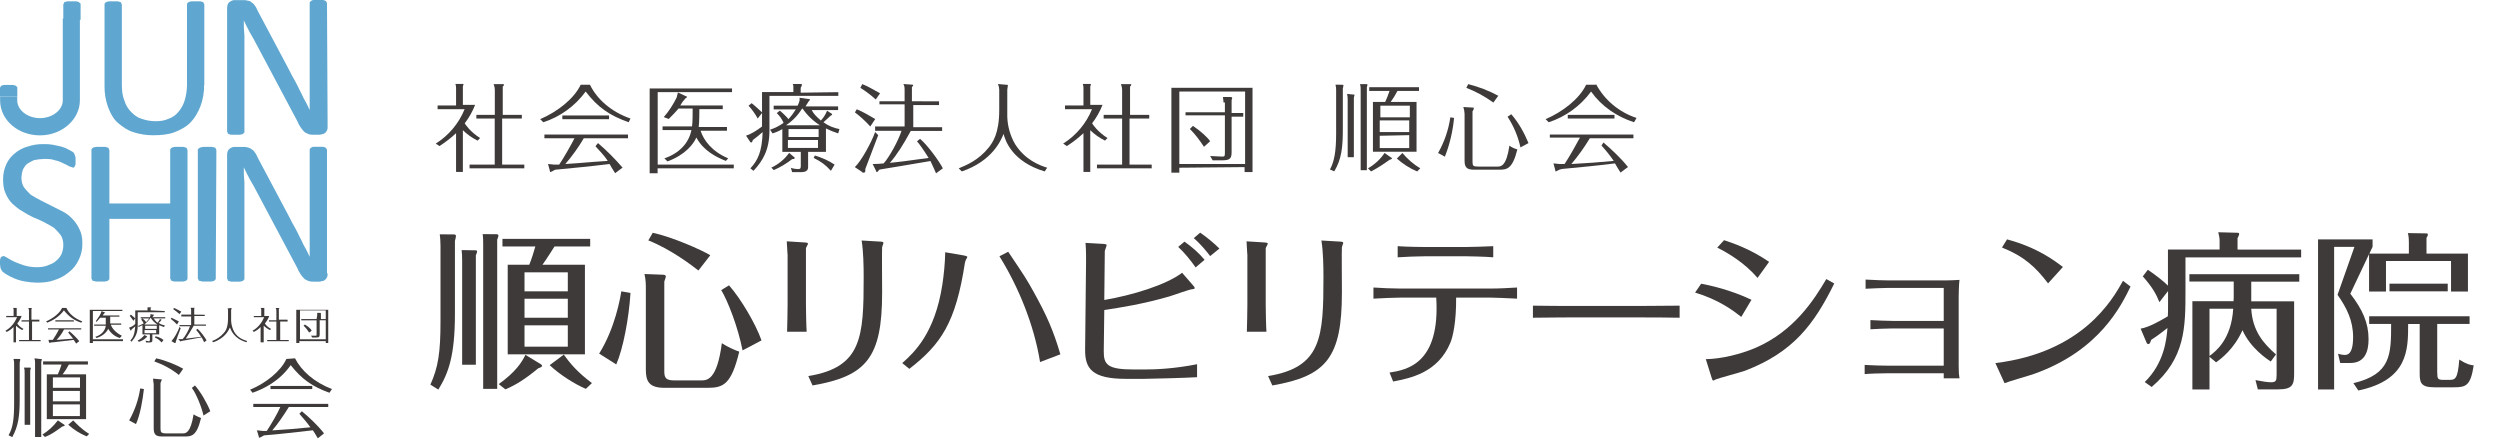 <?xml version="1.0" encoding="utf-8"?>
<!-- Generator: Adobe Illustrator 24.2.0, SVG Export Plug-In . SVG Version: 6.00 Build 0)  -->
<svg version="1.1" id="レイヤー_1" xmlns="http://www.w3.org/2000/svg" xmlns:xlink="http://www.w3.org/1999/xlink" x="0px"
	 y="0px" viewBox="0 0 2425.1 428.2" style="enable-background:new 0 0 2425.1 428.2;" xml:space="preserve">
<style type="text/css">
	.st0{fill:#5FA7D0;}
	.st1{fill:#3E3A39;}
</style>
<path d="M422.7,415"/>
<g>
	<g>
		<path class="st0" d="M198,82.3c0.1,7.1-1.1,14.2-3.6,20.9c-2.4,6-5.4,11.3-9.5,15.5s-9.5,7.2-15.5,9.5c-6,2.3-13.1,3-20.9,3
			c-6.5,0-12.9-1-19.1-3c-6-1.8-10.7-5.4-14.9-8.9s-7.2-8.9-9.5-14.9c-2.5-6.7-3.7-13.8-3.6-20.9V4.3c0-0.6,0-1.2,0.6-1.2
			c0-0.6,0.6-0.6,1.2-1.2c0.6,0,1.8-0.6,2.4-0.6h8.4c1.2,0,1.8,0.6,2.4,0.6s1.2,0.6,1.2,1.2s0.6,0.6,0.6,1.2v77.5
			c0,6,0.6,11.3,2.4,15.5c1.2,4.3,3.5,8.1,6.6,11.3c3,3,6,5.4,10.1,6.6c4.2,1.5,8.6,2.3,13.1,2.4c4.8,0,9.5-0.6,13.1-2.4
			c3.7-1.2,7-3.5,9.5-6.6c2.7-3.1,4.7-6.8,6-10.7c1.5-4.8,2.3-9.8,2.4-14.9V4.3c0-0.6,0-1.2,0.6-1.2c0-0.6,0.6-0.6,1.2-1.2
			c0.6,0,1.8-0.6,2.4-0.6h8.4c1.2,0,1.8,0.6,2.4,0.6c0.6,0,1.2,0.6,1.2,1.2s0.6,0.6,0.6,1.2v78H198z"/>
		<path class="st0" d="M317.8,122.9c0.1,1.2-0.1,2.5-0.6,3.6c-0.4,0.9-1.1,1.7-1.8,2.4c-0.7,0.6-1.5,1.1-2.4,1.2
			c-1.2,0-1.8,0.6-3,0.6h-6c-1.6,0.1-3.3-0.1-4.8-0.6l-3.6-1.8c-1.3-1.3-2.6-2.7-3.6-4.2c-1.5-2.1-2.7-4.3-3.6-6.6l-39.3-73.9
			c-1.8-3.6-4.2-7.7-6.6-11.9s-4.2-8.3-6-11.9l0,0c-0.1,5,0.1,9.9,0.6,14.9v93c0,0.6,0,1.2-0.6,1.2c0,0.6-0.6,0.6-1.2,1.2
			c-0.6,0-1.8,0.6-2.4,0.6h-8.4c-1.2,0-1.8-0.6-2.4-0.6c-0.6,0-1.2-0.6-1.2-1.2c0-0.6-0.6-0.6-0.6-1.2V7.9c0-2.4,0.6-4.8,2.4-6
			s3-1.8,4.8-1.8h8.3c1.6-0.1,3.3,0.1,4.8,0.6c1.4,0.1,2.7,0.7,3.6,1.8c1.3,0.7,2.3,1.7,3,3c1.2,1.2,1.8,3,3,5.4l30.4,57.2
			c1.8,3.6,3.6,7.2,5.4,10.1c1.8,3.6,3.6,6.6,4.8,9.5c1.8,3,3,6.6,4.8,9.5s3,6,4.8,9.5l0,0V3c0-0.6,0-1.2,0.6-1.2
			c0-0.6,0.6-0.6,1.2-1.2c0.7-0.5,1.6-0.7,2.4-0.6h8.4c1.2,0,1.8,0.6,2.4,0.6c0.6,0.6,1.2,0.6,1.2,1.2s0.6,0.6,0.6,1.2L317.8,122.9
			L317.8,122.9z"/>
	</g>
	<g>
		<path class="st0" d="M79.9,236.1c0.1,5.6-1.1,11.1-3.6,16.1c-2.2,4.7-5.4,8.8-9.5,11.9c-4.2,3.5-9.1,6.1-14.3,7.7
			c-4.8,1.8-10.1,2.4-16.7,2.4c-4-0.1-8-0.5-11.9-1.2c-3.5-0.6-6.9-1.6-10.1-3c-2.5-1-4.9-2.2-7.2-3.6c-1.5-0.9-2.9-1.9-4.2-3
			c-0.7-0.9-1.3-1.9-1.8-3c-0.3-1.4-0.5-2.8-0.6-4.2v-3.6c0-1.2,0.6-1.8,0.6-2.4c0-0.6,0.6-1.2,1.2-1.2s0.6-0.6,1.2-0.6
			c1.2,0,2.4,0.6,4.2,1.8c2.1,1.3,4.3,2.5,6.6,3.6c3.1,1.4,6.3,2.6,9.5,3.6c4.2,1.3,8.7,1.9,13.1,1.8c3.5,0,6.9-0.6,10.1-1.8
			c3-1.2,6-2.4,7.7-4.2c2.3-1.8,4.1-4,5.4-6.6c1.2-2.8,1.8-5.8,1.8-8.9c0.1-3.3-0.7-6.6-2.4-9.5c-2-2.5-4.2-5-6.6-7.2
			c-3-1.8-6-3.6-9.5-5.4c-3.5-1.8-7-3.4-10.7-4.8c-3.7-1.7-7.3-3.8-10.7-6c-3.6-1.8-6.6-4.8-9.5-7.2c-2.9-2.9-5.1-6.3-6.6-10.1
			c-1.8-3.6-2.4-8.3-2.4-13.7c0-4.9,1-9.8,3-14.3c1.9-4.2,4.7-7.8,8.3-10.7c3.6-3.1,7.9-5.4,12.5-6.6c5-1.7,10.2-2.5,15.5-2.4
			c3-0.1,6,0.1,8.9,0.6c2.9,0.6,5.4,1.2,8.3,1.8c2.5,0.7,4.9,1.7,7.2,3c1.8,1.2,3.6,1.8,4.2,2.4s1.2,1.2,1.2,1.8s0.6,0.6,0.6,1.2
			c-0.1,0.7,0.1,1.3,0.6,1.8v6c0,1.2,0,1.8-0.6,2.4c-0.1,0.5-0.3,0.9-0.6,1.2c-0.6,0.6-0.6,0.6-1.2,0.6c-1.2-0.3-2.4-0.7-3.6-1.2
			c-1.9-1.1-3.9-2.1-6-3c-2.6-1.4-5.4-2.4-8.3-3c-3-1.2-6.6-1.2-10.7-1.2c-3.2,0.1-6.4,0.5-9.5,1.2c-2.3,1.1-4.5,2.3-6.6,3.6
			c-1.7,1.7-3.2,3.8-4.2,6c-0.7,2.3-1.1,4.8-1.2,7.2c-0.1,3.3,0.7,6.6,2.4,9.5c2,2.5,4.2,5,6.6,7.2c3,1.8,6,3.6,9.5,5.4
			s7.2,3.6,10.7,5.4s7.2,3.6,10.7,5.4c3.6,1.8,6.8,4.3,9.5,7.2c2.7,2.8,4.9,6,6.6,9.5C79.3,226.6,79.9,230.8,79.9,236.1z"/>
		<path class="st0" d="M181.9,270.1c0,0.6,0,1.2-0.6,1.2c0,0.6-0.6,0.6-1.2,1.2c-0.6,0-1.8,0.6-2.4,0.6h-8.4c-1.2,0-1.8-0.6-2.4-0.6
			c-0.6,0-1.2-0.6-1.2-1.2s-0.6-0.6-0.6-1.2v-57.8h-59v57.8c0,0.6,0,1.2-0.6,1.2c0,0.6-0.6,0.6-1.2,1.2c-0.6,0-1.8,0.6-2.4,0.6h-8.4
			c-1.2,0-1.8-0.6-3-0.6c-0.6,0-1.2-0.6-1.2-1.2s-0.6-0.6-0.6-1.2V145.5c0-0.6,0-1.2,0.6-1.2c0-0.6,0.6-0.6,1.2-1.2
			c1-0.3,2-0.5,3-0.6h8.4c1.2,0,1.8,0.6,2.4,0.6s1.2,0.6,1.2,1.2c0,0.6,0.6,0.6,0.6,1.2v51.9h59v-51.9c0-0.6,0-1.2,0.6-1.2
			c0-0.6,0.6-0.6,1.2-1.2c0.6,0,1.8-0.6,2.4-0.6h8.4c1.2,0,1.8,0.6,2.4,0.6c0.6,0,1.2,0.6,1.2,1.2c0,0.6,0.6,0.6,0.6,1.2V270.1z"/>
		<path class="st0" d="M209.3,270.1c0,0.6,0,1.2-0.6,1.2c0,0.6-0.6,0.6-1.2,1.2c-0.6,0-1.8,0.6-2.4,0.6h-8.4c-1.2,0-1.8-0.6-3-0.6
			c-0.6,0-1.2-0.6-1.2-1.2s-0.6-0.6-0.6-1.2V145.5c0-0.6,0-1.2,0.6-1.2c0.5-0.5,1.1-0.9,1.8-1.2c1-0.3,2-0.5,3-0.6h8.4
			c1.2,0,1.8,0.6,2.4,0.6c0.6,0,1.2,0.6,1.2,1.2c0,0.6,0.6,0.6,0.6,1.2L209.3,270.1z"/>
		<path class="st0" d="M317.8,265.4c0.1,1.2-0.1,2.5-0.6,3.6c-0.4,0.9-1.1,1.7-1.8,2.4c-0.7,0.6-1.5,1.1-2.4,1.2
			c-1.2,0-1.8,0.6-3,0.6h-6c-1.6,0.1-3.3-0.1-4.8-0.6l-3.6-1.8c-1.3-1.3-2.6-2.7-3.6-4.2c-1.5-2.1-2.7-4.3-3.6-6.6l-39.3-73.9
			c-1.8-3.6-4.2-7.7-6.6-11.9s-4.2-8.3-6-11.9l0,0c-0.1,5,0.1,9.9,0.6,14.9v93c0,0.6,0,1.2-0.6,1.2c0,0.6-0.6,0.6-1.2,1.2
			c-0.6,0-1.8,0.6-2.4,0.6h-8.4c-1.2,0-1.8-0.6-2.4-0.6c-0.6,0-1.2-0.6-1.2-1.2s-0.6-0.6-0.6-1.2V150.3c0-2.4,0.6-4.8,2.4-6
			s3-1.8,4.8-1.8h8.3c1.6-0.1,3.3,0.1,4.8,0.6c1.2,0.6,2.4,0.6,3.6,1.8c1.3,0.7,2.3,1.7,3,3c1.2,1.2,1.8,3,3,5.4l30.4,57.2
			c1.8,3.6,3.6,7.2,5.4,10.1c1.8,3.6,3.6,6.6,4.8,9.5c1.8,3,3,6.6,4.8,9.5s3,6,4.8,9.5l0,0V145.4c0-0.6,0-1.2,0.6-1.2
			c0-0.6,0.6-0.6,1.2-1.2c0.7-0.5,1.6-0.7,2.4-0.6h8.4c1.2,0,1.8,0.6,2.4,0.6c0.6,0.6,1.2,0.6,1.2,1.2s0.6,0.6,0.6,1.2v119.8h0.6
			V265.4z"/>
	</g>
	<g>
		<path class="st1" d="M17.9,348.2c1.2,0,1.8,0,1.8,0.6s-0.6,2.4-0.6,3V387c0,16.1-1.2,26.2-7.2,37l-3.6-1.8
			c4.2-7.2,5.4-15.5,5.4-31.6v-37c0.1-1.8-0.1-3.6-0.6-5.4H17.9z M28.7,356.6c1.2,0,1.2,0,1.2,0.6s-0.6,1.8-0.6,2.4v52.5h-5.4V362
			c0-3,0-3.6-0.6-5.4H28.7z M38.8,348.2c1.2,0,1.8,0,1.8,0.6l-0.6,2.4v72.7h-6v-71.5c0.1-1.6-0.1-3.2-0.6-4.8L38.8,348.2z
			 M41.2,421.5c5.8-3.6,10.8-8.2,14.9-13.7l5.4,3.6c1.2,0.6,1.2,1.2,1.2,1.2c0,0.6,0,0.6-2.4,1.2c-6.6,4.8-10.7,7.8-16.7,10.1
			L41.2,421.5z M83.5,363.1v43.5H45.4v-43.5h10.7c1.4-3.1,2.6-6.2,3.6-9.5H41.8v-3h43.5v3H66.8c-1.7,3.3-3.7,6.5-6,9.5H83.5z
			 M77.6,376.2v-10.1H51.3v10.1H77.6z M51.3,379.2v10.1h26.2v-10.1H51.3z M51.3,392.3v11.3h26.2v-11.3H51.3z M71,407.8
			c3,3,7.7,8.3,15.5,13.1l-2.4,2.4c-6.6-2.7-12.6-6.5-17.9-11.3L71,407.8z"/>
		<path class="st1" d="M139.6,377.4c-1.2,10.7-3.6,25-7.7,34l-6.6-3.6c5.4-9.6,9.1-20.1,10.7-31L139.6,377.4z M155.1,367.9
			c1.8,0,1.8,0,1.8,0.6c-0.5,1-0.9,2-1.2,3v44.1c0,3.6,0.6,4.8,5.4,4.8h16c3,0,7.7,0,10.7-18.5c2.4,1.8,4.8,2.4,7.2,3.6
			c-4.2,17.9-9.5,17.9-16.1,17.9H158c-5.4,0-8.9-0.6-8.9-7.7v-42.4c0-1.8-0.6-3.6-0.6-6L155.1,367.9z M173.5,363.7
			c-7.1-5.7-15.2-10.1-23.8-13.1l1.8-3c8.9,1.8,21.5,7.2,26.2,10.1L173.5,363.7z M197.4,403.1c-1.8-8.3-7.2-21.5-11.3-26.8l3-2.4
			c5.4,6,11.9,17.3,14.9,25L197.4,403.1z"/>
		<path class="st1" d="M286.2,347.6c6,11.9,18.5,23.2,35.8,29.8l-2.4,3.6c-16.7-6-26.8-13.1-37.6-26.8c-11.3,16.1-26.8,23.2-37,26.8
			l-2.4-3c14.9-6,29.8-17.9,35.2-29.8L286.2,347.6z M292.8,398.9c7.2,6,15.5,13.7,21.5,21.5l-6,4.8c-2.4-4.2-3.6-6-4.8-7.8
			c-22.1,2.4-25,3-45.9,4.8c-0.8-0.1-1.7,0.1-2.4,0.6c-1.1,0.8-2.3,1.4-3.6,1.8c-0.6,0-0.6-0.6-0.6-1.2l-1.8-6
			c1.2,0,4.2,0.6,5.4,0.6h4.2c3.6-5.4,10.7-17.3,13.1-23.2h-26.2v-3h72.7v3h-38.2c-4.8,7.7-11.3,17.3-16.1,22.7
			c17.3-1.2,19.1-1.2,37-3c-4.2-6-8.9-10.7-10.7-13.1L292.8,398.9z M302.9,374.4v3h-40.5v-3H302.9z"/>
	</g>
	<g>
		<path class="st0" d="M16.8,93.7v-8.3c0-0.6,0-1.2-0.6-1.2c0-0.6-0.6-0.6-1.2-1.2c-0.6,0-1.8-0.6-2.4-0.6H4.2C3,82.4,2.4,83,1.8,83
			s-1.2,0.6-1.2,1.2C0,84.8,0,84.8,0,85.4v8.3C0,93.7,16.8,93.7,16.8,93.7z"/>
		<path class="st0" d="M78.2,19.2V4.3c0-0.6,0-1.2-0.6-1.2l-1.2-1.2c-0.6,0-1.8-0.6-2.4-0.6h-8.4c-1.2,0-1.8,0.6-2.4,0.6
			c-0.6,0-1.2,0.6-1.2,1.2s-0.6,0.6-0.6,1.2v14.9H78.2z"/>
		<path class="st0" d="M60.9,18v79.3c0,9.5-10.1,17.3-22.1,17.3s-22.1-7.7-22.1-17.3l0,0v-3.6H0.1v3.6c0,19.1,17.3,34,38.7,34
			s38.7-15.5,38.7-34V18H60.9z"/>
	</g>
	<g>
		<path class="st1" d="M21.5,320.2c-2.2-1.1-4.2-2.5-6-4.2v16.1h-2.4v-14.9c-1.9,2-4.1,3.6-6.6,4.8l-1.2-1.2
			c5.4-3,8.9-7.7,11.3-13.1H6v-1.2h7.2v-6c0.1-0.7-0.1-1.3-0.6-1.8h3.6v7.8H21c-1,2.6-2.4,5.1-4.2,7.2c0,0.6,2.4,3.6,6,5.4
			L21.5,320.2z M38.2,310.7v1.2h-7.1v17.9h8.3v1.2H18.5v-1.2h9.6v-17.9h-7.2v-1.2h7.2v-9.5c0-1.2-0.6-1.8-0.6-2.4h3.6
			c0,0.3-0.3,0.6-0.6,0.6l0,0v10.7h7.7V310.7z"/>
		<path class="st1" d="M64.4,298.7c2.4,5.4,7.7,10.1,15.5,13.1l-1.2,1.2c-7.2-2.4-11.9-6-16.7-11.9c-5.4,7.2-11.9,10.1-16.1,11.9
			l-1.2-1.2c6.6-3,13.1-7.7,15.5-13.1H64.4z M67.4,321.4c3.5,2.9,6.6,6,9.5,9.5l-3,2.4c-0.9-1.2-1.7-2.4-2.4-3.6
			c-9.5,1.2-10.7,1.2-20.3,2.4H50c-0.6,0-1.2,0.6-1.8,0.6l-0.6-0.6l-0.6-2.4h4.2c2.2-3.2,4.2-6.6,6-10.1H46.6v-1.2h32.2v1.2H62.1
			c-1.9,3.7-4.3,7.1-7.2,10.1c7.7-0.6,8.3-0.6,16.1-1.2c-1.8-2.4-4.2-4.8-4.8-6L67.4,321.4z M71.6,310.7v1.2H53.7v-1.2H71.6z"/>
		<path class="st1" d="M119.3,329.7v1.2H90.1v1.8h-3v-32.2h31.6v1.2H90.1v27.4h29.2V329.7z M116.3,327.9c-4.8-1.4-8.8-4.6-11.3-8.9
			c-1.2,2.4-4.2,6.6-11.3,8.9l-1.2-1.2c6-1.8,9.5-6,10.1-10.7H91.3v-1.2h11.3v-6.6h-5.4c-1.2,1.2-3,3.6-3.6,4.2l-0.5-1.1
			c1.8-2.4,4.2-6,4.8-7.7c0.1-0.6,0.3-1.2,0.6-1.8l3,1.2h0.6l-0.6,0.6c-0.7,0.7-1.4,1.5-1.8,2.4h16.1v1.2h-8.9v6.6h10.7v1.2h-10.1
			c1.2,3.6,4.8,7.7,10.7,10.7L116.3,327.9z"/>
		<path class="st1" d="M159.8,301.7v1.2h-26.2V316c0,7.2-2.4,11.3-6,15.5l-1.2-1.2c3-3,4.2-6.6,4.8-13.7c-0.6,0.6-3,2.4-3.6,3
			c-0.1,0.5-0.3,0.9-0.6,1.2l-0.6-0.6l-1.2-2.4c2.3-0.6,4.4-1.9,6-3.6v-5.4l-1.8,2.4c-1.1-1.7-2.3-3.3-3.6-4.8l1.2-1.2
			c0.6,0.6,3.6,3,4.2,3.6v-7.7h11.9v-3h3.6c-0.3,0.3-0.5,0.7-0.6,1.2v1.8L159.8,301.7L159.8,301.7z M156.8,310.1L156.8,310.1
			c-1.2,1.8-1.8,2.4-3,3c1.7,1.4,3.8,2.2,6,2.4l-0.6,1.8c-1.6-0.7-3.2-1.3-4.8-1.8v8.9h-6.6v6c0,1.8-1.8,1.8-3,1.8h-3l-0.6-1.8
			c1,0.3,2,0.5,3,0.6c0.6,0,1.2,0,1.2-1.2v-5.4h-7.2v-8.9c-1.3,0.3-2.5,1-3.6,1.8l-0.6-1.2c0.6,0,3-1.2,5.4-2.4
			c-0.6-1.3-1.4-2.5-2.4-3.6l1.2-1.2c1.4,1,2.6,2.2,3.6,3.6c1.2-1.2,2.4-3,3-3.6h-8.3v-1.2h8.9c0.4-0.9,0.6-2,0.6-3l3,0.6h0.6
			c0,0.3-0.3,0.6-0.6,0.6l0,0c-0.3,0.6-0.7,1.3-1.2,1.8h12.5v1.2h-11.2c1,1.6,2.2,3,3.6,4.2c1.1-1,1.9-2.2,2.4-3.6L156.8,310.1z
			 M142.5,326.2L142.5,326.2c0.6,0.6,0,0.6-0.6,1.2c-2,2-4.5,3.4-7.2,4.2l-1.2-1.2c2.6-1.3,4.8-3.1,6.6-5.4L142.5,326.2z
			 M152.7,314.8c-2.7-1.7-4.9-3.9-6.6-6.6l0,0c-1.8,3-4.2,4.8-6,6.6H152.7z M152.1,319v-3h-11.3v3H152.1z M140.2,320.2v3h11.3v-3
			H140.2z M150.9,326.2c2.8,0.6,5.5,1.8,7.7,3.6l-1.8,2.4c-2.4-2.4-3.6-3.6-6.6-4.8L150.9,326.2z"/>
		<path class="st1" d="M171.7,314.8c-1.8-2-3.8-3.8-6-5.4l0.6-1.2l7.2,3.6L171.7,314.8z M175.3,318.4c-2.4,6-3.6,9.5-4.8,13.1v0.6
			c0,0.3-0.3,0.6-0.6,0.6l0,0h-0.6l-3-1.8c2.4-2.4,6.6-9.5,7.7-13.7L175.3,318.4z M174.1,304.7c-1.9-1.7-3.9-3.3-6-4.8l0.6-1.2
			c1.8,0.6,3.6,1.8,7.2,3.6L174.1,304.7z M198.6,305.3v1.2h-10.1v8.3h11.3v1.2h-11.9c-3,5.4-5.4,8.9-7.7,12.5
			c4.2-0.6,4.8-0.6,14.9-1.8c-1.4-2.4-3-4.6-4.8-6.6l1.2-1.2c3,2.4,7.2,8.3,8.9,11.3L198,332c-0.7-1.7-1.5-3.3-2.4-4.8l-19.7,3.6
			l-0.6,0.6l-0.6-0.6l-1.8-1.8h4.2c2.4-2.4,6-8.9,7.2-12.5h-10.2v-1.2h11.3V307h-9.5v-1.8h9.5V301c0.1-0.8-0.1-1.7-0.6-2.4h4.2
			l-0.6,0.6v6L198.6,305.3L198.6,305.3z"/>
		<path class="st1" d="M224.2,298.7L224.2,298.7c0.6,0,0.6,1.2,0,1.8v10.7c0.2,3.8,1.2,7.4,3,10.7c3.6,6,8.9,7.7,12.5,8.9l-0.6,1.2
			c-12.5-3.6-14.9-11.9-16.1-14.3c-1.2,2.4-4.2,10.1-16.1,14.3l-1.2-1.2c4.4-1.6,8.3-4.2,11.3-7.7c1.8-1.8,4.2-5.4,4.2-14.3v-7.7
			c0.1-0.7-0.1-1.3-0.6-1.8L224.2,298.7z"/>
		<path class="st1" d="M261.8,320.2c-2.2-1.1-4.2-2.5-6-4.2v16.1h-3v-14.9c-1.9,2-4.1,3.6-6.6,4.8l-1.2-1.2c5.4-3,8.9-7.7,11.3-13.1
			h-10.1v-1.2h7.2v-6c0.1-0.7-0.1-1.3-0.6-1.8h3.6v7.8h4.8c-1,2.6-2.4,5.1-4.2,7.2c0,0.6,2.4,3.6,6,5.4L261.8,320.2z M279,310.7v1.2
			h-7.2v17.9h8.3v1.2h-20.9v-1.2h8.9v-17.9h-7.2v-1.2h7.2v-9.5c0-1.2-0.6-1.8-0.6-2.4h3.6c0,0.3-0.3,0.6-0.6,0.6l0,0v10.7h8.3
			L279,310.7L279,310.7z"/>
		<path class="st1" d="M290.4,330.9v1.8h-3v-32.2h31v32.2H316v-1.8H290.4z M316,329.1v-28h-25v28H316z M307.7,305.9v-2.4h3
			c0.3,0,0.6,0.3,0.6,0.6l0,0v5.4h4.8v1.2h-6v13.7c0,2.4-0.6,3-3.6,3h-3.6l-1.2-1.8h4.8c0.6,0,0.6,0,0.6-1.8v-13.1h-14.9v-1.2h14.9
			L307.7,305.9L307.7,305.9z M299.9,322.6c-1.5-2.4-3.3-4.7-5.4-6.6l1.2-1.2c3,1.8,6,4.2,6.6,6L299.9,322.6z"/>
	</g>
</g>
<g>
	<path class="st1" d="M463.3,136.4c-5.3-2.6-10.1-6-14.3-10.1v40.5h-6.6v-37.6c-5,4.7-10.4,8.8-16.1,12.5l-3.6-2.4
		c12.6-7.9,22.4-19.6,28-33.4h-26.2v-3.6h17.9V86.2c0.1-1.6-0.1-3.3-0.6-4.8h6.6c1.2,0,1.2,0,1.2,0.6c0,0.6-0.6,1.2-0.6,1.8v17.9
		h11.9c-2.5,6.4-5.9,12.4-10.1,17.9c0.6,1.2,5.4,8.3,14.9,14.3L463.3,136.4z M506.2,111.4v3.6h-19.1v44.7h21.5v3.6h-53.1v-3.6h24.4
		V115h-17.8v-3.6H480V87.6c0-2.1-0.4-4.1-1.2-6h8.3c1.2,0,1.8,0,1.8,0.6c0,0.6-0.6,1.2-1.2,1.8v27.4H506.2z"/>
	<path class="st1" d="M572.3,82.2c6.6,13.7,20.3,26.2,39.3,32.8l-1.8,3.6c-18.5-6.6-29.8-14.3-41.7-29.8
		c-10.2,14-24.6,24.5-41.1,29.8l-3-3c16.7-7.2,32.8-19.7,39.3-33.4L572.3,82.2z M580.1,138.8c8.5,7.3,16.5,15.3,23.8,23.8l-7.2,5.4
		c-3-4.8-4.2-6.6-5.4-8.9c-25,3-27.4,3-51.3,5.4c-0.8-0.1-1.7,0.1-2.4,0.6c-1.1,0.7-2.3,1.3-3.6,1.8c-0.6,0-0.6-0.6-0.6-1.2
		l-1.8-6.6c1.8,0,4.8,0.6,6,0.6h4.8c4.2-6,11.9-19.7,14.9-25.6h-29.2v-3.6h81.1v3.6h-42.9c-5.2,8.9-11.2,17.2-17.9,25
		c19.7-1.2,21.5-1.8,41.1-3c-4.2-6.6-10.1-11.9-11.9-14.3L580.1,138.8z M590.8,112v3.6h-45.3V112H590.8z"/>
	<path class="st1" d="M711.8,159.7v3.6h-73.9v4.8h-7.7V85.8h79.9v3.6H638v70.3H711.8z M704.1,156.1c-8.9-3.6-21.5-9.5-28.6-22.7
		c-3,6.6-10.7,16.7-28,23.2l-3-3c14.3-4.8,23.8-14.9,26.2-27.4h-28v-3.6h28.6c0.6-3.6,0.6-12.5,0.6-17.3h-13.7
		c-3,3.6-7.7,8.3-9.5,10.1l-4.8-1.8c5-5.8,9.2-12.2,12.5-19.1c0-0.6,0.6-1.8,1.2-4.8l7.7,3.6c0.5,0.1,0.9,0.3,1.2,0.6
		c0,0.6-0.6,0.6-1.8,1.8c-1.9,2-3.5,4.2-4.8,6.6h41.2v3.6h-22.7c0,1.8,0,12.5-0.6,17.3h27.4v3.6h-25.6c3,9.5,11.3,20.3,26.8,26.8
		L704.1,156.1z"/>
	<path class="st1" d="M813.2,89.4V93h-66.8v33.4c0,18.5-6,29.2-15.5,39.3l-3-2.4c7.2-7.7,11.3-16.1,11.9-35.2
		c-3,2.7-6.2,5.3-9.5,7.7c-0.6,1.8-0.6,2.4-1.8,2.4c0,0-0.6,0-1.2-1.2l-3.6-5.4c5.4-1.8,10.1-4.8,15.5-8.9v-13.1L735,115
		c-2.4-4.5-5.4-8.7-8.9-12.5l3-2.4c1.8,1.2,8.9,7.7,10.1,8.9V89.3h30.4v-4.8c0.1-1-0.1-2.1-0.6-3h7.7c0.6,0,1.2,0,1.2,0.6
		c-0.1,1.1-0.5,2.1-1.2,3v4.8L813.2,89.4L813.2,89.4z M806.6,110.2c0.3,0,0.6,0.3,0.6,0.6l0,0c0,0.6-0.6,1.2-1.2,1.2
		c-2.4,2.4-4.8,4.2-7.2,6.6c4.6,3.4,9.9,5.6,15.5,6.6l-1.2,4.2c-4.1-1.3-8.1-2.9-11.9-4.8v22.7h-17.3v14.9c0,4.8-4.8,4.8-8.3,4.8
		h-7.2l-1.2-4.2c2.3,0.8,4.8,1.2,7.2,1.2c1.8,0,2.4-0.6,2.4-3v-13.7h-17.9v-22.1c-3,1.8-6.2,3.2-9.5,4.2l-2.4-3.6
		c4.7-1.5,9.1-3.8,13.1-6.6c-1.5-3.6-3.8-6.8-6.6-9.5l3-2.4c3.6,3,7.7,7.2,8.3,8.3c2.7-2.9,5.1-6.1,7.2-9.5h-21.5v-3.6h23.2
		c1.8-3.6,2.4-6,1.8-7.7l8.3,1.2c1.2,0,1.8,0,1.8,0.6c0,0.6-0.6,1.2-1.2,1.8c0,0-1.8,3-3,4.8H813v3.6h-25.6
		c1.8,3.6,4.8,6.6,8.9,10.1c2.6-2.8,4.6-6,6-9.5L806.6,110.2z M769.7,151.9c0.6,0.6,1.2,0.6,1.2,1.2c0,1.2-1.2,1.2-2.4,1.2
		c-5.5,4.3-11.5,7.9-17.9,10.7l-2.4-2.4c6.9-3.2,12.9-8.1,17.3-14.3L769.7,151.9z M795.3,121.5c-6.6-4.2-12.3-9.7-16.7-16.1H778
		c-3.9,6.4-9.2,11.9-15.5,16.1H795.3z M794.1,132.9v-7.7h-29.2v7.7H794.1z M764.3,135.8v7.7h29.2v-7.7H764.3z M790.5,150.8
		c7.2,2.4,13.1,4.8,19.1,8.9l-3.6,6c-5.4-6-9.5-8.9-16.7-12.5L790.5,150.8z"/>
	<path class="st1" d="M844.2,122.7c-4.5-5-9.5-9.6-14.9-13.7l1.8-3c6,2.4,11.9,6,17.9,9.5L844.2,122.7z M851.9,131.1
		c-5.4,14.3-8.9,23.2-12.5,32.8v1.8c0,1.8-1.2,1.8-1.8,1.8s-1.2,0-1.2-0.6l-7.2-4.8c6-5.4,16.1-23.8,19.7-34L851.9,131.1z
		 M849.5,96.5c-4.6-4.2-9.6-8-14.9-11.3l1.8-3.6c4.8,1.8,8.9,4.2,17.3,8.9L849.5,96.5z M910.9,98.3v3.6h-25v21.5h28v3.6h-30.4
		c-7.2,13.1-13.1,22.7-20.3,31c10.7-1.2,11.9-1.2,37.6-4.8c-4.8-7.7-9.5-14.3-11.3-16.1l3-2.4c7.2,6,18.5,21.5,22.1,28.6l-6.6,4.8
		c-1.2-3-3-6.6-5.4-11.9c-16.7,3-32.8,5.4-49.5,8.3c-1.8,1.8-1.8,2.4-2.4,2.4s-1.2-1.2-1.2-1.8l-3-6c3.6,0,7.2-0.2,10.7-0.6
		c5.4-6,14.3-22.1,17.3-31.6h-25.6v-4.2h28.6v-21.5h-24.4v-3h24.4V87.5c0-1.8,0-4.2-1.2-6l8.3,0.6c0.6,0,1.2,0,1.2,0.6
		c0,0,0,0.6-1.2,1.8v13.7C884.7,98.3,910.9,98.3,910.9,98.3z"/>
	<path class="st1" d="M975.9,82.2c1.2,0,1.8,0,1.8,0.6s-0.6,3.6-0.6,4.2v26.2c0.3,9.4,2.9,18.7,7.7,26.8c9.5,14.9,23.2,20.3,31,22.7
		l-2.4,3.6c-31.6-9.5-38.2-29.8-39.9-36.4c-2.4,6-10.7,26.2-40.5,36.4l-3-3c7.2-3,19.1-7.7,29.2-20.3c3.6-4.8,10.1-13.1,10.1-36.4
		V86.9c-0.1-1.9-0.5-3.7-1.2-5.4L975.9,82.2z"/>
	<path class="st1" d="M1071.9,136.4c-5.3-2.6-10.1-6-14.3-10.1v40.5h-6.6v-37.6c-5,4.7-10.4,8.8-16.1,12.5l-3.6-2.4
		c12.6-7.9,22.4-19.6,28-33.4h-26.2v-3.6h17.9V86.2c0.1-1.6-0.1-3.3-0.6-4.8h6.6c1.2,0,1.2,0,1.2,0.6c0,0.6-0.6,1.2-0.6,1.8v17.9
		h11.9c-2.5,6.4-5.9,12.4-10.1,17.9c0.6,1.2,5.4,8.3,14.9,14.3L1071.9,136.4z M1114.8,111.4v3.6h-19.1v44.7h21.5v3.6h-53.1v-3.6
		h24.4V115h-17.9v-3.6h17.9V87.6c0-2.1-0.4-4.1-1.2-6h8.3c1.2,0,1.8,0,1.8,0.6c0,0.6-0.6,1.2-1.2,1.8v27.4H1114.8z"/>
	<path class="st1" d="M1144,162.7v4.8h-7.7V85.2h78.7v81.7h-7.7v-4.8L1144,162.7z M1207.8,159.1V88.8H1144v70.3H1207.8z
		 M1186.9,99.5c0-1.2-0.6-4.8-0.6-5.4h7.2c0.6,0,1.8,0,1.8,1.2c-0.4,0.8-0.6,1.6-0.6,2.4v11.9h11.3v3.6h-11.3v34.6
		c0,6-1.8,7.7-8.9,7.7h-9.5l-2.4-4.2c1.2,0,8.3,0.6,11.9,0.6c2.4,0,2.4-0.6,2.4-4.8v-35.2H1150v-3h38.2v-9.5L1186.9,99.5
		L1186.9,99.5z M1167.9,142.4c-4.8-7.2-8.3-11.9-13.7-17.3l3-3c7.2,4.8,14.3,11.3,16.7,14.9L1167.9,142.4z"/>
</g>
<g>
	<path class="st1" d="M1301.4,82.2c1.2,0,1.8,0,1.8,0.6c-0.1,1-0.3,2-0.6,3v39.3c0,17.9-1.2,29.2-8.3,41.1l-4.2-1.8
		c4.2-7.7,6-17.3,6-35.2V88.1c0.1-2-0.1-4-0.6-6L1301.4,82.2L1301.4,82.2z M1312.7,91.7c1.2,0,1.2,0,1.2,0.6s-0.6,1.8-0.6,2.4v57.8
		h-6V97.1c0.1-2-0.1-4-0.6-6L1312.7,91.7z M1324.7,81.6c1.2,0,1.8,0,1.8,0.6c-0.1,0.8-0.3,1.6-0.6,2.4v80.5h-6V87
		c0.1-1.8-0.1-3.6-0.6-5.4H1324.7z M1327,163.3c6.4-3.7,12-8.8,16.1-14.9l6,4.2c1.2,0.6,1.2,1.2,1.2,1.2s0,0.6-2.4,1.2
		c-5.7,4.2-11.6,8-17.9,11.3L1327,163.3z M1374.1,98.9v48.3h-42.3V98.9h11.9c1.6-3.5,3-7,4.2-10.7h-19.7v-3.6h48.3v3.6h-20.9
		c-1.9,3.7-4.1,7.3-6.6,10.7H1374.1z M1367.6,113.8v-11.3H1339v11.3H1367.6z M1338.4,116.8v11.3h28.6v-11.3H1338.4z M1338.4,131.7
		v11.9h28.6v-12.5L1338.4,131.7z M1360.4,148.4c4.9,5.9,10.7,10.9,17.3,14.9l-3,3c-7.2-3-13.9-7.3-19.7-12.5L1360.4,148.4z"/>
	<path class="st1" d="M1410.5,114.4c-1.2,12.9-4.2,25.6-8.9,37.6l-6.6-3.6c6.1-10.7,10.1-22.4,11.9-34.6L1410.5,114.4z
		 M1427.8,104.3c1.8,0,1.8,0,1.8,0.6c0,1.1-0.4,2.2-1.2,3v48.9c0,4.2,0.6,4.8,6,4.8h17.9c3.6,0,8.9,0,11.9-20.3
		c2.3,1.7,4.9,2.9,7.7,3.6c-4.8,19.7-10.7,19.7-17.9,19.7h-23.2c-6,0-10.1-0.6-10.1-8.3v-45.9c-0.1-2.2-0.5-4.5-1.2-6.6
		L1427.8,104.3z M1448.6,99.5c-8.1-5.9-16.9-10.7-26.2-14.3l1.8-3.6c10.2,2.6,20,6.3,29.2,11.3L1448.6,99.5z M1474.9,143
		c-2.3-10.6-6.6-20.7-12.5-29.8l3.6-2.4c7.2,8.3,12.5,17.9,16.7,28L1474.9,143z"/>
	<path class="st1" d="M1548.2,81.6c8.4,15.6,22.5,27.3,39.3,32.8l-2.4,4.2c-16.7-5.4-31.6-15.5-41.7-29.8
		c-10.3,14-24.6,24.4-41.1,29.8l-3-3c16.7-7.2,32.8-19.7,39.3-33.4h9.5L1548.2,81.6L1548.2,81.6z M1555.4,138.2
		c8.3,7.2,16.7,14.9,23.8,23.8l-7.2,5.4c-3-4.8-4.2-6.6-5.4-8.9c-24.4,3-27.4,3-51.3,5.4l-2.4,0.6l-3.6,1.8c-0.6,0-0.6-0.6-0.6-1.2
		l-1.8-6.6c1.8,0,4.2,0.6,6,0.6h4.8c5.4-8.3,10.1-16.7,14.9-25.6h-29.2v-3h81.1v3.6h-42.3c-5.3,8.8-11.3,17.2-17.9,25
		c19.7-1.2,21.5-1.2,41.1-3c-3.6-5.2-7.6-10.2-11.9-14.9L1555.4,138.2z M1566.1,111.4v3.6h-45.3v-3.6H1566.1z"/>
</g>
<g>
	<path class="st1" d="M440,227.4c1.2,0,2.3,0.2,2.3,1.5c0,1-0.5,3-1,4.8v70.6c0,40.6-6.2,57.6-16.1,73.6l-7.7-4.8
		c7.7-17.1,9.8-31.4,9.8-61.4v-73.1c0-4.4-0.3-8.2-0.7-11.3L440,227.4z M460.8,242.8c1.2,0,2,0.2,2,1c0,1.1-0.7,2.6-1.2,3.8v106.2
		h-13.3V252.5c0-4.9-0.2-6.6-0.5-9.9L460.8,242.8z M481,227.2c1,0,2.5,0,2.5,1.3c0,0.7-0.5,2.5-1.2,3.9v144.8h-13.6V236.8
		c0-3.1,0-6.4-0.5-9.7L481,227.2z M483.8,372.6c16.3-11.7,22.3-21,25.9-28.4l14.6,8.9c0.8,0.5,1.5,1,1.5,1.8s-1,1.5-3.6,2.3
		c-13.1,10.8-21.7,16.1-31.9,20.5L483.8,372.6z M567.4,256.8v86.9h-74.9v-86.9h20.9c2-4.6,4.9-14,5.9-17.7h-31.9v-7.4h85.1v7.4
		h-34.6c-2.3,3.6-7.9,12.5-11.7,17.7H567.4z M550.8,282.6v-18.4h-42v18.4H550.8z M508.8,289.8v18.4h42v-18.4H508.8z M508.8,315.6
		v20.7h42v-20.7H508.8z M546.9,344c5.7,8,13.3,17.2,27.3,27.6l-5.9,5.6c-11.3-4.8-25.6-14-35.1-23L546.9,344z"/>
	<path class="st1" d="M611.6,284.2c-1.5,24.3-7.1,54-13.8,69.3L581.2,343c15.4-24.6,20.4-53.5,21.5-60.4L611.6,284.2z M643.3,266.5
		c1.8,0,2.6,0.8,2.6,1.8c0,0.5-0.2,1-1.5,4.8v87c0,6.6,1.6,8.9,9.9,8.9h25.9c5.4,0,15.4,0,20-36.1c5.9,3.9,13,6.9,16.9,8.2
		c-7.6,31.7-15.4,35.1-30.5,35.1h-42c-15.1,0-18.1-6.4-18.1-17.6v-80.8c0-5.6-1-10.8-1.3-12L643.3,266.5z M677.5,262.4
		c-5.6-4.3-25.9-20.2-48.6-29.2l4.3-7.4c19,4.1,47.5,16.7,55.8,21.8L677.5,262.4z M720.3,339.9c-4.4-22.8-14.5-48.4-20.7-58.5
		l7.6-4.6c11.5,13,25.8,37.3,31.5,53.4L720.3,339.9z"/>
	<path class="st1" d="M763.9,246.4c0-1.1-0.5-9.5-0.7-12.3l17.6,1.1c0.8,0,3,0.2,3,1.2c0,0.7-2.1,3.8-2,4.6v54.4
		c0,3.9,0.3,22,0.7,26.4h-19c0.2-2.6,0.5-23.8,0.5-26.6V246.4z M784.1,364.8c52.1-8.5,53.7-37.9,53.7-96.2c0-10.5-0.3-25.3-2-35.3
		l18.7,1.1c0.8,0,2.5,0.3,2.5,1.2c0,0.7-1.2,3.4-1.3,4.1c-0.3,1.5,0,37.1,0,44.2c0,63.2-15.3,81-67.5,90L784.1,364.8z"/>
	<path class="st1" d="M875.2,352.2c11.7-10.3,31.7-29.1,38.9-76c1.5-9.9,2.6-20.7,2.8-31.5l18.1,3.1c1.5,0.3,3.3,0.7,3.3,1.5
		c0,0.3-0.3,1-0.8,1.8c-0.8,1.1-1.3,2.8-1.5,3.9c-8.9,58-23.2,79-53.9,102.8L875.2,352.2z M1008.9,351.2
		c-5.7-35.5-20.7-72.6-39.4-102.6l8.5-4.4c16.8,25,17.7,26.4,24.5,38.6c12.5,22.5,19.2,37.3,26.1,60.9L1008.9,351.2z"/>
	<path class="st1" d="M1053.5,255.6c0-2.3,0.2-12.5-0.5-20l17.4,1c0.8,0,3.1,0.2,3.1,1.2c0,0.8-1.6,4.6-1.8,5.6l-0.5,47.6
		c26.9-4.6,59.6-14.4,75.5-26.4l10.7,12.3c0.7,0.7,1.5,1.8,1.5,2.6c0,0.8-1.5,1-2.1,1c-3.3,0.2-19,6.1-22.7,7.1
		c-25.6,7.4-47.3,10.8-62.9,13.1l-0.5,39.6c-0.2,13.5,3.6,18.1,29.1,18.1h10.7c10.8,0,28.4-0.7,50.7-5.1v12.6
		c-11.2,0.7-47.5,1.6-51.4,1.6h-17.6c-33.2,0-39.7-10.2-39.6-28.2L1053.5,255.6z M1159.8,259.4c-4.6-6.6-11-14.5-16.9-19.9l6.1-5.1
		c7.2,5.1,13.8,10.8,19.5,17.6L1159.8,259.4z M1173.9,248.4c-3-3.9-8.5-11-15.9-17.4l6.2-5.3c6.7,4.6,13.1,9.9,18.7,15.4
		L1173.9,248.4z"/>
	<path class="st1" d="M1209.9,246.4c0-1.1-0.5-9.5-0.7-12.3l17.6,1.1c0.8,0,3,0.2,3,1.2c0,0.7-2.1,3.8-2,4.6v54.4
		c0,3.9,0.3,22,0.7,26.4h-19c0.2-2.6,0.5-23.8,0.5-26.6V246.4z M1230.1,364.8c52.1-8.5,53.7-37.9,53.7-96.2c0-10.5-0.3-25.3-2-35.3
		l18.7,1.1c0.8,0,2.5,0.3,2.5,1.2c0,0.7-1.2,3.4-1.3,4.1c-0.3,1.5,0,37.1,0,44.2c0,63.2-15.3,81-67.5,90L1230.1,364.8z"/>
	<path class="st1" d="M1347.9,361.4c16.7-2.6,49.3-8.4,45.3-72.7h-35c-3.4,0-19,0.5-25.9,1v-10.8c7.2,0.5,18.6,1,25.8,1h87.7
		c8.5,0,17.2-0.5,25.8-1v10.8c-7.2-0.5-24.3-1-25.6-1h-33.5c0.2,23.3-3.1,37.9-5.6,43.8c-12.2,29.2-38.8,34.3-55.5,37.6
		L1347.9,361.4z M1382.4,248.6c-7.2,0-19.4,0.5-26.6,1v-10.8c9.5,0.7,25.1,0.8,26.6,0.8h39.7c4.6,0,20.7-0.5,26.4-0.8v10.8
		c-7.6-0.7-24.8-1-26.1-1H1382.4z"/>
	<path class="st1" d="M1487,296.5c10.2,0.2,29.2,0.3,40.2,0.3h61.7c12.3,0,28.4-0.2,40.4-0.3v11.7c-4.9-0.2-30.5-0.3-40.2-0.3h-61.7
		c-1.8,0-19.2,0-40.4,0.3V296.5z"/>
	<path class="st1" d="M1650.2,275.2c8.5,1.6,28.4,5.9,48.8,15.6l-9.9,16.6c-8.2-6.4-21.7-16.6-44.8-23.6L1650.2,275.2z
		 M1654.7,348.4c14.9-0.2,33.8-4.8,48.3-11c37.8-16.4,57-47.1,68.6-66.7l7.7,4.3c-19.7,39.9-39.9,66.7-86.5,84.6
		c-4.4,1.6-27.3,7.7-28.6,8.5c-0.7,0.3-1.8,1.1-2.3,1.1c-0.7,0-1.3-2-1.5-2.6L1654.7,348.4z M1672.4,233c7.1,2.3,25.1,8.2,43.7,21
		l-11.2,15.6c-12.6-14.8-29.2-24.5-39.1-29.4L1672.4,233z"/>
	<path class="st1" d="M1885.6,279.3h-54.2c-6.1,0-14.6,0.5-21.7,0.8v-8.9c6.9,0.5,19.7,0.8,21.7,0.8h56.3c2.5,0,9-0.2,13.1-0.5
		c-0.5,2.8-0.8,13.3-0.8,16.1v67.6c0,6.2,0.3,9,0.8,11.8h-15.3v-4.9h-55.2c-5.6,0-16.3,0.3-21.5,0.8v-8.9c8,0.5,17.4,0.7,21.7,0.7
		h55v-36.1h-49.3c-5.6,0-16.7,0.5-21.8,0.8v-8.9c5.7,0.3,15.9,0.8,21.7,0.8h49.4V279.3z"/>
	<path class="st1" d="M2066.7,278c-8.9,18.2-29.9,62.1-93.6,84.7c-4.1,1.5-24.3,7.2-28.6,9l-8.9-19.5
		c84.1-10.2,113.3-60.8,123.8-79.8L2066.7,278z M1986.7,274.9c-11.8-15.6-23.3-26.3-44.7-34.8l4.9-7.9c29.6,7.9,46.6,21,54.2,26.8
		L1986.7,274.9z"/>
	<path class="st1" d="M2232.2,242.3v7.4H2120v31.9c0,35.8,0,65.8-32.8,93.8l-6.7-4.8c18.6-18.2,21.2-40.9,22-52.4
		c-7.2,5.6-9.9,7.7-15.8,11.5c-0.7,2-1.1,4.1-2.8,4.1c-1,0-1.6-1.1-2.1-2.5l-5.3-12.5c8-1.3,18.1-7.1,26.4-12
		c0.2-2.3,0.2-8.7,0.2-12v-12.5l-8.4,10.8c-3-7.6-6.7-14.4-16.1-25l4.9-6.4c7.4,4.9,16.3,12,19.5,15.4v-35h50.1v-8.9
		c0-2.5-0.7-5.6-1.3-7.9l18.7,0.5c0.7,0,1.6,0.2,1.6,1.2c0,0.8-0.7,2.3-1.6,4.1v11H2232.2z M2183.7,292.3h41.7v69.6
		c0,10.7-1,15.8-15.3,15.8h-19.9l-2.3-9c6.4,1.2,11.3,2.1,14.9,2.1c4.9,0,5.6-1.3,5.6-7.1v-64.2h-24.6c1.3,21.8,12,33.8,24,44.3
		l-5.1,6.9c-3.9-2.6-19.7-13.1-27.4-30.4c-8.2,18.4-20.9,27.8-25.6,31.2l-6.4-5.4v31.7h-16.6v-85.6h39.9c0.2-1.5,0.2-3.9,0.2-5.3
		v-13.8h-43V266h106.6v7.2h-46.6V292.3z M2143.3,345.3c5.9-4.4,21.2-15.9,23-45.8h-23V345.3z"/>
	<path class="st1" d="M2279.9,284.9c11.8,15.3,17.7,28.2,17.7,44.2c0,11.3-3.3,23-17.6,23h-9.9l-2.1-8.9c2,0.5,4.3,1.1,6.7,1.1
		c6.7,0,7.9-9,7.9-17.4c0-15.8-6.1-28.2-15.1-40.9l16.4-46.5h-19.7v138.3h-15.6V232.2h52.9v7.2l-3.1,6.6h38.3v-11
		c0-4.9-0.5-7.1-1-8.9l18.1,0.3c0.8,0,1.3,0.3,1.3,1.3c0,1.1-0.8,2.3-1.3,3V246h40.2v36.8h-16.4v-29.6h-63.1v29.6h-16.4v-36.3
		L2279.9,284.9z M2364.3,362.1c0,4.8,0.2,6.4,5.7,6.4h5.1c6.4,0,9,0,10.5-19.7c7.6,4.8,10.8,5.3,14,5.6c-3.1,20-7.6,21.3-19.4,21.3
		h-18.9c-13.3,0-14.1-4.9-14.1-13.8v-47.6h-11.2c0,25,0,54.3-48.3,64.5l-4.8-7.1c36.3-8.7,36.6-27.4,36.6-57.5h-21.3v-7.4h97.4v7.4
		h-31.4V362.1z M2317.9,282.6v-7.4h56.5v7.4H2317.9z"/>
</g>
</svg>
